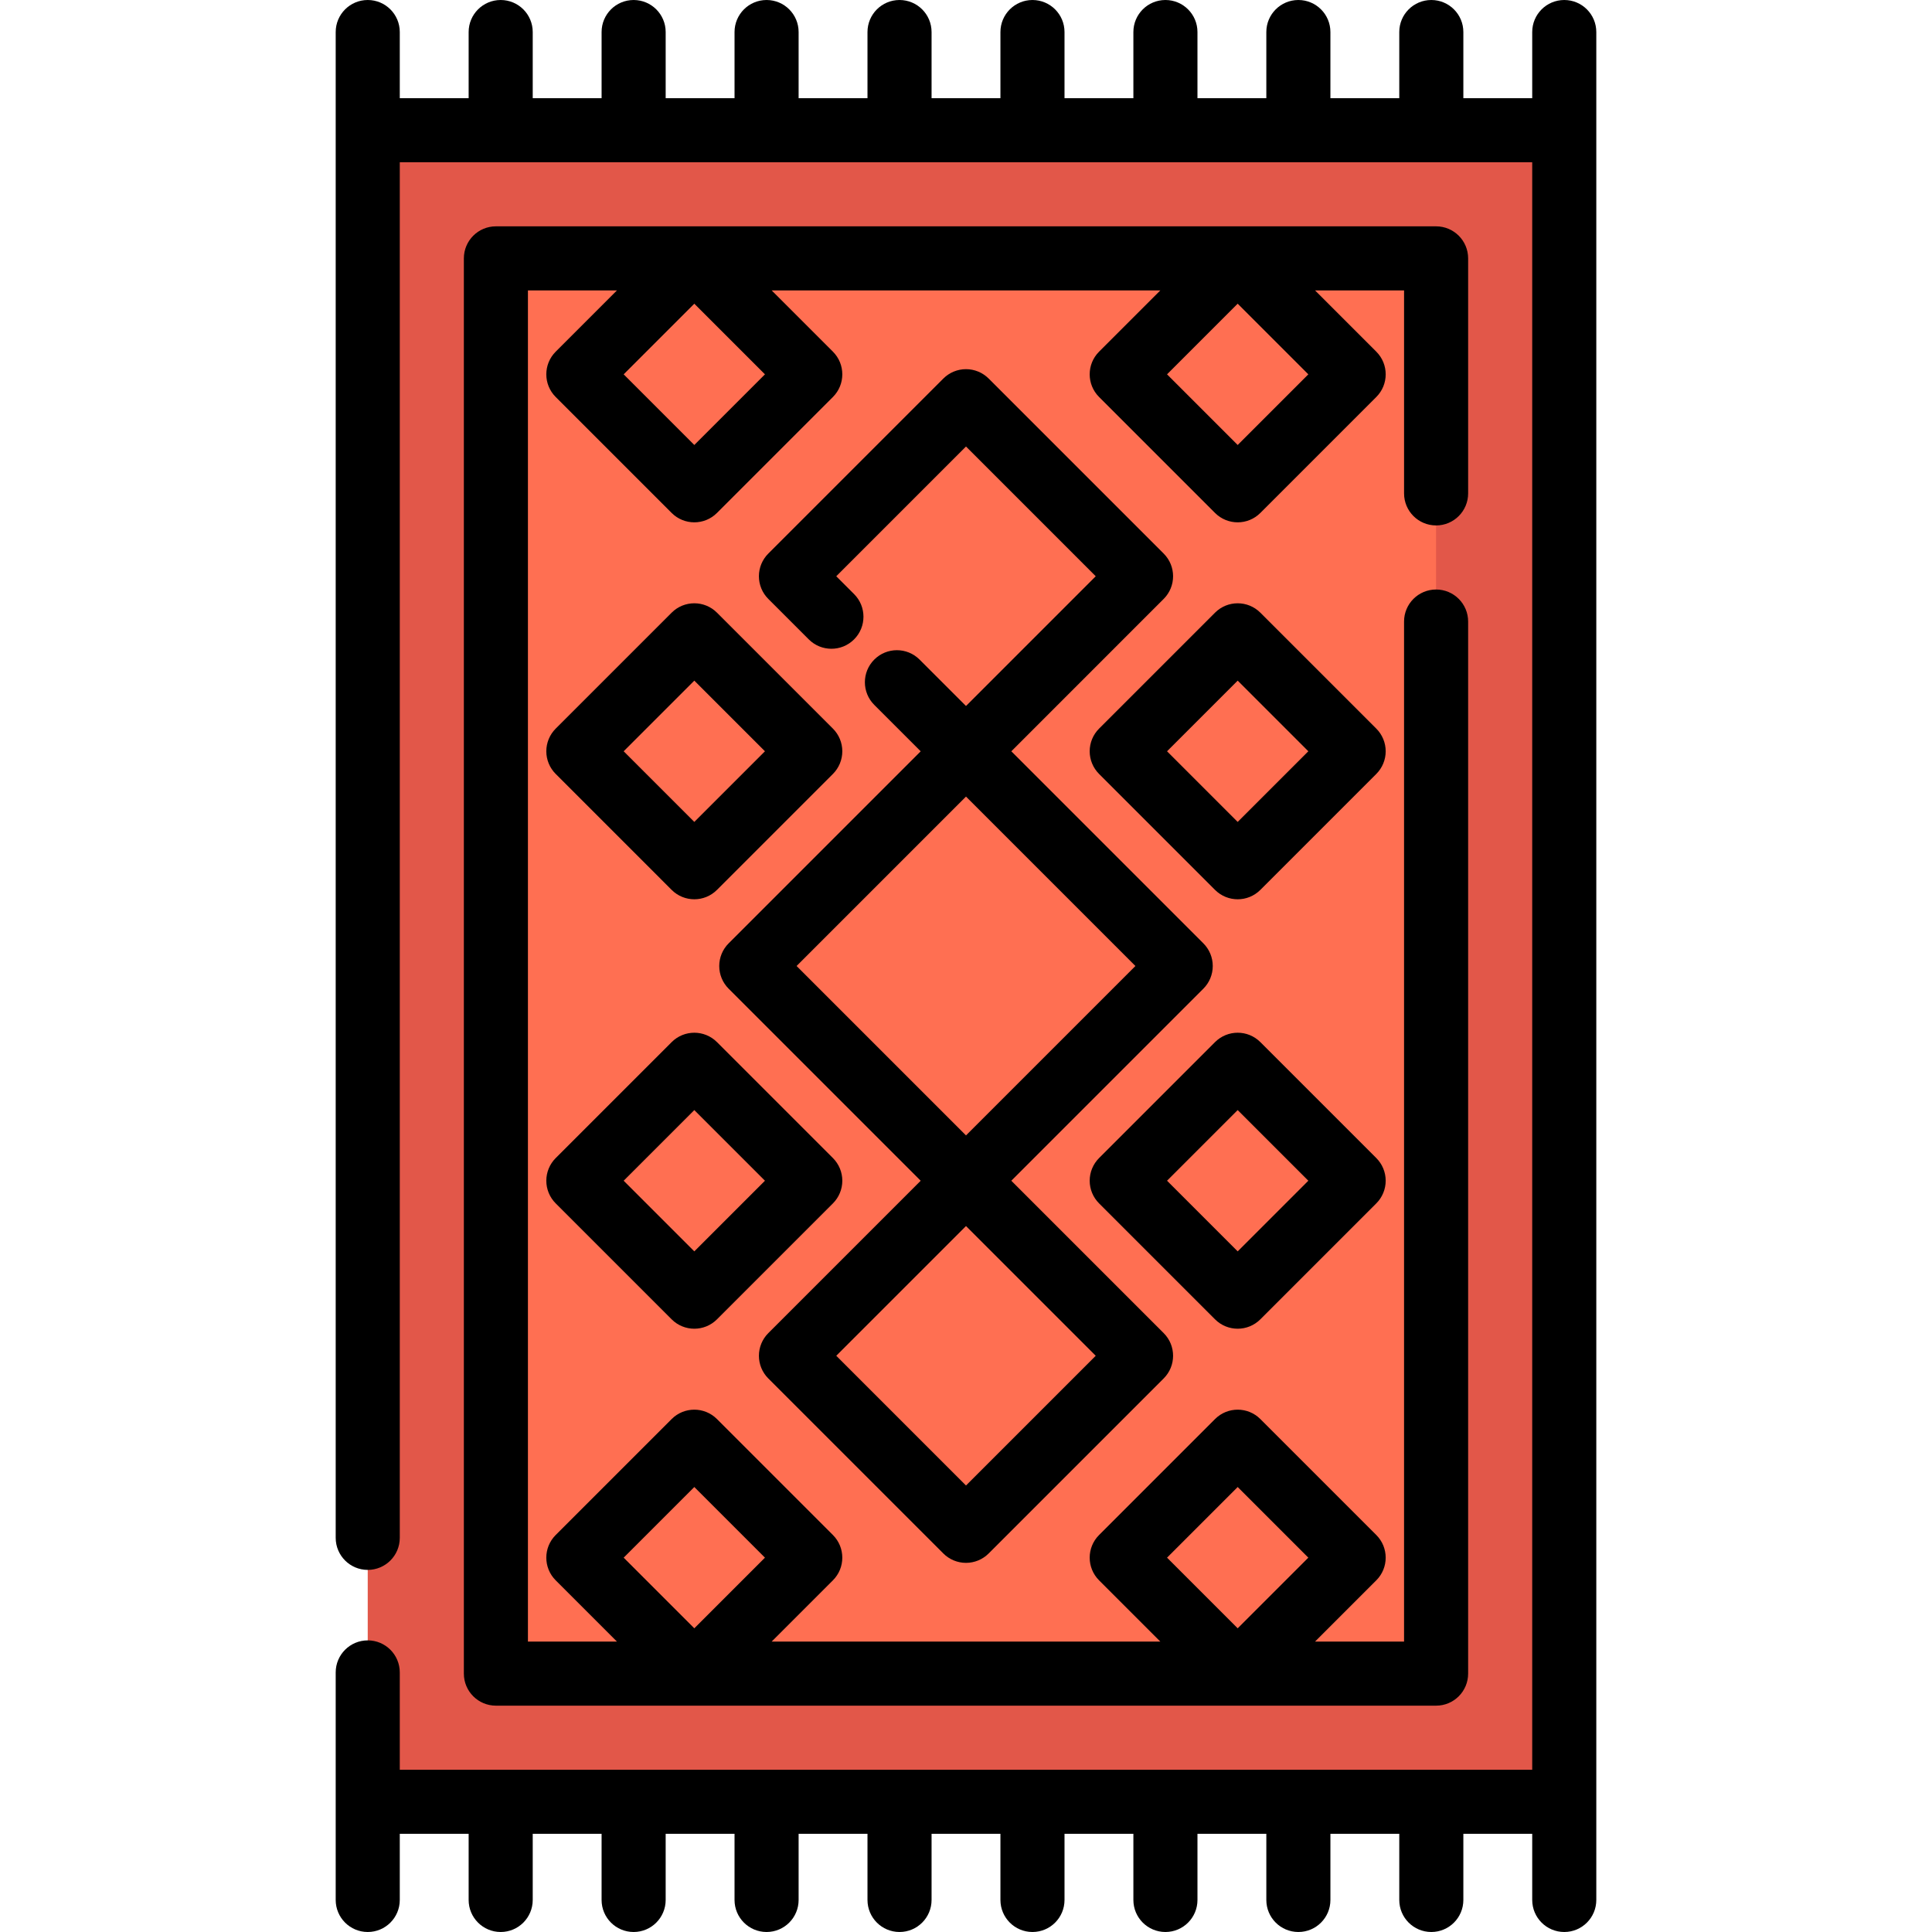 <?xml version="1.0" encoding="iso-8859-1"?>
<!-- Uploaded to: SVG Repo, www.svgrepo.com, Generator: SVG Repo Mixer Tools -->
<svg version="1.1" id="Layer_1" xmlns="http://www.w3.org/2000/svg" xmlns:xlink="http://www.w3.org/1999/xlink" 
	 viewBox="0 0 512 512" xml:space="preserve">
<rect x="97.453" y="34.508" style="fill:#E25749;" width="317.087" height="442.98"/>
<rect x="131.417" y="68.471" style="fill:#FF6F52;" width="249.159" height="375.052"/>
<path d="M380.581,139.246c4.69,0,8.491-3.802,8.491-8.491V68.472c0-4.689-3.801-8.491-8.491-8.491H131.419
	c-4.689,0-8.491,3.802-8.491,8.491v375.055c0,4.689,3.802,8.491,8.491,8.491h249.161c4.69,0,8.491-3.802,8.491-8.491V164.717
	c0-4.689-3.801-8.491-8.491-8.491c-4.69,0-8.491,3.802-8.491,8.491v270.32H348.5l16.235-16.235c3.316-3.316,3.316-8.693,0-12.007
	l-30.731-30.731c-3.317-3.316-8.693-3.316-12.008,0l-30.731,30.731c-3.316,3.316-3.316,8.693,0,12.007l16.235,16.235H204.498
	l16.235-16.235c3.316-3.316,3.316-8.693,0-12.007l-30.731-30.731c-3.316-3.316-8.692-3.316-12.007,0l-30.731,30.731
	c-3.316,3.316-3.316,8.693,0,12.007l16.235,16.235h-23.59V76.963h23.59l-16.235,16.235c-3.316,3.316-3.316,8.692,0,12.007
	l30.731,30.731c1.657,1.657,3.831,2.487,6.004,2.487s4.346-0.829,6.004-2.487l30.731-30.731c3.316-3.316,3.316-8.692,0-12.007
	l-16.235-16.235h103.001l-16.235,16.235c-3.316,3.316-3.316,8.692,0,12.007l30.731,30.731c1.659,1.657,3.832,2.487,6.005,2.487
	s4.346-0.829,6.005-2.487l30.731-30.731c3.316-3.316,3.316-8.692,0-12.007l-16.235-16.235h23.59v53.792
	C372.09,135.445,375.89,139.246,380.581,139.246z M327.999,394.075l18.722,18.722l-18.722,18.722l-18.722-18.722L327.999,394.075z
	 M183.999,394.075l18.722,18.722l-18.722,18.722l-18.722-18.722L183.999,394.075z M183.999,117.925l-18.722-18.722l18.722-18.722
	l18.722,18.722L183.999,117.925z M327.999,117.925l-18.722-18.722l18.722-18.722l18.722,18.722L327.999,117.925z"/>
<path d="M414.545,0c-4.69,0-8.491,3.802-8.491,8.491v17.526h-18.25V8.491c0-4.689-3.801-8.491-8.491-8.491
	c-4.69,0-8.491,3.802-8.491,8.491v17.526h-18.25V8.491c0-4.689-3.801-8.491-8.491-8.491c-4.69,0-8.491,3.802-8.491,8.491v17.526
	h-18.25V8.491c0-4.689-3.801-8.491-8.491-8.491c-4.69,0-8.491,3.802-8.491,8.491v17.526h-18.251V8.491
	c0-4.689-3.801-8.491-8.491-8.491s-8.491,3.802-8.491,8.491v17.526h-18.25V8.491c0-4.689-3.802-8.491-8.491-8.491
	c-4.689,0-8.491,3.802-8.491,8.491v17.526h-18.251V8.491c0-4.689-3.802-8.491-8.491-8.491s-8.491,3.802-8.491,8.491v17.526h-18.25
	V8.491c0-4.689-3.802-8.491-8.491-8.491c-4.689,0-8.491,3.802-8.491,8.491v17.526h-18.25V8.491c0-4.689-3.802-8.491-8.491-8.491
	c-4.689,0-8.491,3.802-8.491,8.491v17.526h-18.25V8.491c0-4.689-3.802-8.491-8.491-8.491c-4.689,0-8.491,3.802-8.491,8.491v26.017
	v373.038c0,4.689,3.802,8.491,8.491,8.491c4.689,0,8.491-3.802,8.491-8.491V42.999h300.107v426.001H105.946v-25.793
	c0-4.689-3.802-8.491-8.491-8.491c-4.689,0-8.491,3.802-8.491,8.491v34.284v26.017c0,4.689,3.802,8.491,8.491,8.491
	c4.689,0,8.491-3.802,8.491-8.491v-17.526h18.25v17.526c0,4.689,3.802,8.491,8.491,8.491c4.689,0,8.491-3.802,8.491-8.491v-17.526
	h18.25v17.526c0,4.689,3.802,8.491,8.491,8.491s8.491-3.802,8.491-8.491v-17.526h18.25v17.526c0,4.689,3.802,8.491,8.491,8.491
	c4.689,0,8.491-3.802,8.491-8.491v-17.526h18.251v17.526c0,4.689,3.802,8.491,8.491,8.491c4.689,0,8.491-3.802,8.491-8.491v-17.526
	h18.25v17.526c0,4.689,3.801,8.491,8.491,8.491c4.69,0,8.491-3.802,8.491-8.491v-17.526h18.251v17.526
	c0,4.689,3.801,8.491,8.491,8.491c4.69,0,8.491-3.802,8.491-8.491v-17.526h18.25v17.526c0,4.689,3.801,8.491,8.491,8.491
	c4.69,0,8.491-3.802,8.491-8.491v-17.526h18.25v17.526c0,4.689,3.801,8.491,8.491,8.491s8.491-3.802,8.491-8.491v-17.526h18.25
	v17.526c0,4.689,3.801,8.491,8.491,8.491s8.491-3.802,8.491-8.491v-26.017V34.508V8.491C423.036,3.802,419.234,0,414.545,0z"/>
<path d="M249.995,411.687c1.593,1.593,3.752,2.487,6.004,2.487c2.252,0,4.411-0.894,6.005-2.487l46.389-46.389
	c3.316-3.316,3.316-8.693,0-12.007l-40.384-40.385l50.899-50.899c1.592-1.592,2.486-3.752,2.486-6.004s-0.894-4.412-2.486-6.004
	l-50.899-50.899l40.384-40.385c3.316-3.316,3.316-8.692,0-12.007l-46.389-46.389c-1.593-1.593-3.752-2.487-6.005-2.487
	s-4.412,0.894-6.004,2.487l-46.39,46.389c-1.593,1.592-2.487,3.752-2.487,6.004c0,2.252,0.894,4.412,2.487,6.004l10.728,10.728
	c3.316,3.316,8.692,3.316,12.007,0c3.316-3.316,3.316-8.692,0-12.007l-4.723-4.723l34.382-34.382l34.381,34.382l-34.381,34.382
	l-12.302-12.301c-3.316-3.316-8.692-3.316-12.007,0c-3.316,3.316-3.316,8.692,0,12.007l12.302,12.301l-50.899,50.899
	c-1.593,1.592-2.487,3.752-2.487,6.004s0.894,4.412,2.487,6.004l50.899,50.899l-40.385,40.385c-1.593,1.592-2.487,3.752-2.487,6.004
	c0,2.252,0.894,4.412,2.487,6.004L249.995,411.687z M256,211.104l44.896,44.896L256,300.895l-44.896-44.896L256,211.104z
	 M256,324.911l34.381,34.382L256,393.674l-34.382-34.382L256,324.911z"/>
<path d="M327.999,352.124c2.173,0,4.346-0.829,6.005-2.487l30.731-30.731c1.592-1.592,2.486-3.752,2.486-6.004
	s-0.894-4.412-2.486-6.004l-30.731-30.729c-3.317-3.316-8.693-3.316-12.008,0l-30.731,30.729c-1.592,1.592-2.486,3.752-2.486,6.004
	s0.894,4.412,2.486,6.004l30.731,30.731C323.653,351.295,325.826,352.124,327.999,352.124z M327.999,294.182l18.722,18.722
	l-18.722,18.722l-18.722-18.722L327.999,294.182z"/>
<path d="M147.266,318.907l30.731,30.731c1.657,1.657,3.831,2.487,6.004,2.487s4.346-0.829,6.004-2.487l30.731-30.731
	c1.593-1.592,2.487-3.752,2.487-6.004c0-2.252-0.894-4.412-2.487-6.004l-30.731-30.729c-3.316-3.316-8.692-3.316-12.007,0
	L147.266,306.9c-1.593,1.592-2.487,3.752-2.487,6.004C144.778,315.155,145.673,317.316,147.266,318.907z M183.999,294.182
	l18.722,18.722l-18.722,18.722l-18.722-18.722L183.999,294.182z"/>
<path d="M364.734,193.093l-30.731-30.729c-3.317-3.316-8.693-3.316-12.008,0l-30.731,30.729c-1.592,1.592-2.486,3.752-2.486,6.004
	c0,2.252,0.894,4.412,2.486,6.004l30.731,30.731c1.659,1.657,3.832,2.487,6.005,2.487c2.173,0,4.346-0.829,6.005-2.487
	l30.731-30.731c1.592-1.592,2.486-3.752,2.486-6.004C367.222,196.845,366.326,194.684,364.734,193.093z M327.999,217.818
	l-18.722-18.722l18.722-18.722l18.722,18.722L327.999,217.818z"/>
<path d="M177.995,235.831c1.657,1.657,3.831,2.487,6.004,2.487s4.346-0.829,6.004-2.487l30.731-30.731
	c1.593-1.592,2.487-3.752,2.487-6.004s-0.894-4.412-2.487-6.004l-30.731-30.729c-3.316-3.316-8.692-3.316-12.007,0l-30.731,30.729
	c-1.593,1.592-2.487,3.752-2.487,6.004s0.894,4.412,2.487,6.004L177.995,235.831z M183.999,180.374l18.722,18.722l-18.722,18.722
	l-18.722-18.722L183.999,180.374z"/>
</svg>